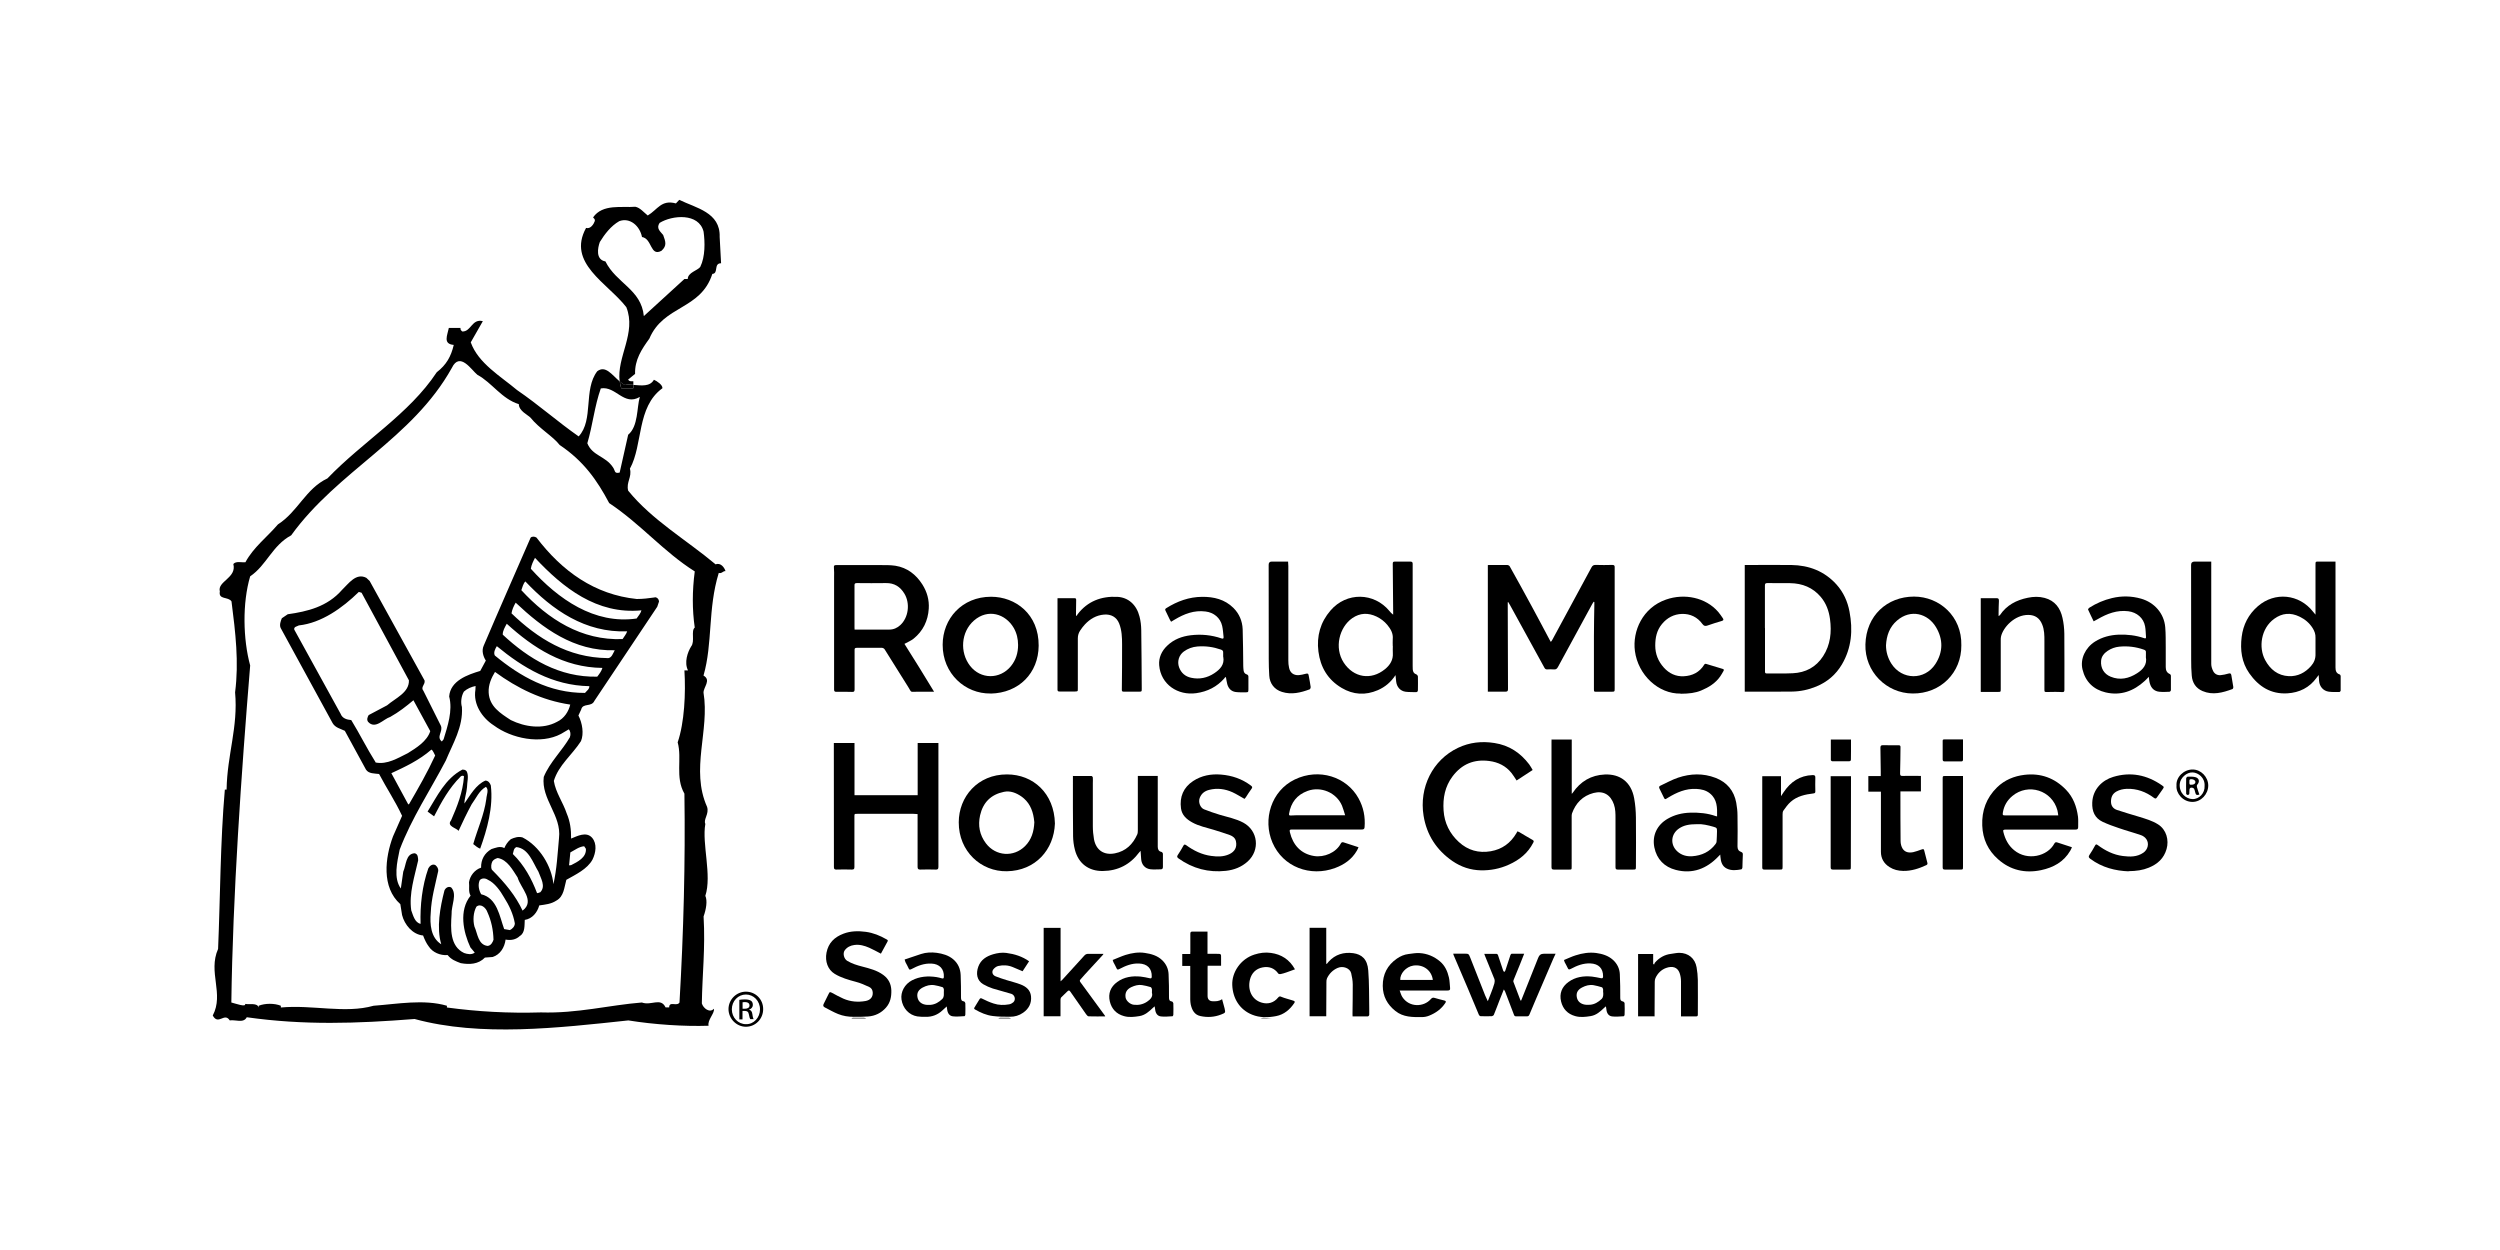 <?xml version="1.0" encoding="UTF-8"?> <svg xmlns="http://www.w3.org/2000/svg" id="uuid-eb1dc163-9906-42dc-8f4a-bd0a9fab6c48" viewBox="0 0 300 150"><defs><style>.uuid-9b4becc1-b773-4f15-90be-9e718245b8ce{fill:none;}</style></defs><path class="uuid-9b4becc1-b773-4f15-90be-9e718245b8ce" d="m89.37,120.24c-.12,0-.21,0-.26.02v.78h.26c.31,0,.57-.12.57-.4,0-.21-.14-.4-.57-.4Z"></path><path class="uuid-9b4becc1-b773-4f15-90be-9e718245b8ce" d="m89.51,119.34c-.93,0-1.69.78-1.69,1.78s.76,1.78,1.69,1.78c.93.02,1.69-.78,1.69-1.78s-.74-1.78-1.69-1.78Zm.52,2.97c-.05-.07-.12-.29-.17-.59s-.21-.4-.5-.4h-.26s0,1.02,0,1.02h-.38v-2.35c.19-.02.38-.05.67-.05.36,0,.59.07.74.17.14.1.21.26.21.48,0,.31-.21.5-.45.57v.02c.21.05.36.21.4.57s.12.5.14.57h-.4Z"></path><path d="m76,46.18v-.43c-.19,0-.52.05-.62-.21l.83-.67c-.05-1.69.78-2.95,1.71-4.23,1.71-4.04,6.16-3.42,7.56-7.77.78-.05.12-1.28,1.05-1.28l-.17-3.16c.1-2.95-2.85-3.47-4.85-4.45l-.4.43c-1.76-.48-2.19.74-3.38,1.45-.48-.38-.93-.95-1.5-1.05-1.59.14-3.92-.38-5.06,1.28.1.12.26.21.21.43-.12.36-.52,1-1.05.83-2.33,4.23,2.59,6.61,4.83,9.51,1.24,3.11-1.18,5.98-.8,8.91.19.17.4.32.61.43.32-.06.67-.05,1.02-.02Zm-3.35-14.81c-1.19-.21-.93-1.62-.67-2.33.57-.93,1.33-1.93,2.33-2.5,1.28-.48,2.47.57,2.73,1.9,1.24.21.97,2.38,2.33,1.66.71-.62.48-1.14.21-1.9-.31-.4-.88-.78-.43-1.45,1.5-.93,4.71-1.24,5.28,1.05.17,1.24.21,3-.4,4.23-.31.43-1.5.67-1.5,1.45h-.4l-4.87,4.45c-.31-3.21-3.3-3.92-4.61-6.56Z"></path><path d="m85.87,67.72c-3.52-2.95-7.61-5.3-10.49-8.84-.26-1.02.48-1.62.21-2.64,1.59-2.9.78-7.39,3.9-9.65.05-.38-.64-.86-1.02-1.02-.47.85-1.49.69-2.47.62v.4h-1.45c-.09-.27-.15-.54-.18-.81-.95-.81-1.71-1.98-2.7-1.23-1.69,2.21-.4,5.85-2.23,7.82-2.52-1.76-4.76-3.76-7.39-5.56-1.97-1.66-4.66-3.21-5.56-5.73l1.45-2.54c-1.33-.33-1.4,1.28-2.47,1.24-.1-.1-.26-.21-.21-.43h-1.4c-.17.88-.74,1.93.59,2.04-.33,1.4-.88,2.38-2.04,3.28-3.33,5.04-8.8,8.25-13.12,12.74-2.62,1.24-3.52,3.97-5.94,5.52-1.28,1.5-2.95,2.76-3.9,4.54-.48.05-1.12-.17-1.45.21.43,1.69-1.95,2.07-1.62,3.3-.19,1.02,1.02.59,1.4,1.19.48,3.78.9,7.28.43,10.91.38,4.18-.95,7.44-1.02,11.67h-.21c-.55,6.28-.55,13.01-.81,19.12-1.24,2.81.74,5.37-.64,7.99.67,1.24,1.4-.43,2.04.59.67-.12,1.66.38,2.04-.38,6.85.97,13.17.76,20.14.21,7.92,2.16,17.24,1.07,25.65.17,3.09.5,6.73.74,9.63.64-.17-.67.76-1.52.64-2.04-.5.55-1.28-.05-1.45-.64.05-3.47.43-6.59.21-10.44.31-.86.48-1.88.21-2.47.81-2.47-.43-6.23,0-8.63-.26-.55.48-1.19.21-2.04-2.02-4.52.33-9.15-.43-13.72,0-.67.95-1.5,0-2.04,1.12-3.9.5-7.99,1.83-12.32.38.12.5-.26.81-.21-.12-.43-.59-1.07-1.19-.81Zm-13.77-21.11c1.81-.31,2.76,2.16,4.68,1.02-.38,1.28-.17,3.52-1.4,4.54l-1.02,4.54c-.69.17-.52-.26-.81-.64-.9-1.36-2.47-1.36-3.07-2.88.64-2.14.86-4.45,1.62-6.59Zm11.27,28.7c-.48.38.05,1.66-.43,2.26-.43.69-.86,1.93-.38,2.88h-.43c.17,2.73,0,6.28-.81,8.63.55,1.97-.33,4.18.81,6.16.12,8.2-.1,16.6-.59,25.06-.31.52-1.24-.21-1.24.59h-.43c-.59-1.24-1.71-.17-2.85-.59-3.9.31-7.75,1.33-12.1,1.19-3.9.12-7.66-.1-11.29-.59v-.21c-2.78-.81-5.94-.21-8.8,0-3.42.97-7.32-.14-11.13.21v-.21c-.76-.31-1.88-.31-2.66,0v.21c-.17-.59-1.07-.33-1.62-.43.12.43-1.17-.05-1.66-.17.17-12.74,1.19-27.37,2.26-40.44-.86-3.16-.95-7.49,0-10.7,1.97-1.33,2.64-3.69,4.92-4.92,5.61-7.77,14.53-11.56,19.28-20.09.97-2.02,2.38.29,3.07.83,1.76.95,2.9,2.88,4.97,3.52,0,.81,1.07,1.28,1.4,1.62,1.07,1.33,2.69,2.23,3.5,3.28,2.88,1.93,4.49,4.23,5.94,6.97,3.85,2.57,6.51,5.83,10.27,8.2-.31,2.35-.31,4.61,0,6.75Z"></path><path d="m76,46.58v-.4c-.36-.02-.71-.03-1.02.02-.21-.12-.42-.27-.61-.43.04.27.09.54.18.81h1.45Z"></path><path d="m78.57,71.69c-.71.1-1.4.19-2.16.19-5.04-.52-8.96-3.33-12.03-7.37-.21-.14-.55-.17-.71.02-1.88,4.33-3.78,8.61-5.63,12.96-.26.59-.07,1.26.26,1.78l-.67,1.24c-1.5.45-3.59,1.17-3.73,3.07.45,1.69-.19,3.57-.67,5.14l-.21.26c-.71-.57.19-1.21-.12-1.9l-2.09-4.18c-.38-.45.24-.74.14-1.24l-6.59-11.94-.4-.38c-1.24-.64-2.14.71-2.92,1.45-1.76,2.02-4.16,2.59-6.51,2.92l-.71.48c-.14.33-.31.81-.14,1.17l6.23,11.41c.33.57.95.67,1.47.93l2.54,4.66c.33.5,1.02.45,1.57.52.9,1.71,1.95,3.28,2.76,5.02l-1.09,2.47c-.95,2.54-1.4,6.11.88,8.13l.21,1.31c.29,1.14,1.24,2.33,2.52,2.45.17.45.38.93.69,1.33.45.69,1.36,1.09,2.26,1.02.43.55.97.74,1.57.97,1.05.19,2.12.14,2.9-.67l.93-.07c.9-.29,1.43-1.14,1.55-2.09.62.12,1.24.02,1.71-.43.64-.38.55-1.26.59-1.93.9-.14,1.5-.88,1.74-1.74.74-.1,1.43-.17,2.04-.57.93-.5.95-1.59,1.21-2.5,1.09-.62,2.52-1.28,3.14-2.43.4-.81.57-1.9-.05-2.62-.69-.78-1.76-.21-2.52.1.02-1.07-.12-2.07-.52-3-.45-1.36-1.33-2.52-1.55-3.92.57-1.9,2.19-3.11,3.26-4.78.36-.88.17-2.14-.31-3.07l.33-.71c.19-.83,1.24-.26,1.59-1.05l7.54-11.29.21-.62c-.02-.31-.24-.52-.5-.52Zm-10.27,32.05l.14-1.45c.55-.29,1.05-.69,1.66-.74l.21.31c.07,1.05-1.02,1.57-1.76,1.95-.1.02-.31.1-.26-.07Zm-23.23-12.27c-1.05-1.66-1.9-3.4-2.92-5.06-.52-.05-1.07-.19-1.28-.76l-5.56-10.1c-.07-.36.36-.38.55-.5,2.71-.29,5.23-2.09,7.2-4.02l.33.1,5.68,10.51c.05,1.47-1.62,2.14-2.62,3l-2.21,1.17c-.14.24-.26.55-.07.81.86.95,1.83-.33,2.66-.59,1.02-.57,1.93-1.28,2.78-2l2.02,3.71c-.38,1.21-1.69,2.02-2.69,2.64-1.21.59-2.47,1.4-3.88,1.12Zm1.9,1.31c1.64-.76,3.33-1.55,4.8-2.83.21.12.31.48.45.71-.93,2.02-2.02,3.92-3.14,5.85h-.1l-2.02-3.73Zm11.53,20.73c-1.14-.14-1.19-1.5-1.57-2.33-.19-.74-.14-1.69.24-2.38.52-.43,1.14.14,1.31.64.48,1.05.71,2.16.74,3.33-.1.31-.31.71-.71.74Zm2.69-1.9l-.69-.12c-.55-1.5-.83-3.73-2.76-4.18-.26-.45-.43-1.12-.17-1.69.26-.29.71-.24.97-.05.81.36,1.5,1.33,1.93,2.09.62.97,1.12,2.02,1.31,3.14,0,.38-.31.67-.59.81Zm1.52-2.33c-.83-1.78-2.04-3.26-3.69-4.92-.14-.31-.07-.74.07-1,.17-.24.4-.33.64-.4,1.17.21,1.78,1.43,2.38,2.33.36,1.28,2.16,2.83.59,3.99Zm2.09-2.19c-.14-.02-.21.14-.36.07-.64-1.69-1.52-3.33-2.9-4.68.1-.29.07-.67.43-.83,1.47.17,1.97,1.85,2.64,2.95.26.76.95,1.78.19,2.5Zm3.61-18.66c-.95,1.66-2.43,3.02-3.16,4.8-.33,2.69,2.16,4.61,1.83,7.35-.17,1.83-.26,3.71-.67,5.52-.21-2.14-1.64-4.56-3.71-5.61-.52-.14-.97.02-1.4.21-.38.31-.62.69-.78,1.07-.52-.29-1.07-.02-1.55.12-.83.48-1.26,1.26-1.24,2.23-.76.24-1.33.97-1.45,1.74.07.52-.1,1.14.19,1.62-1.43,1.78-.88,4.37-.02,6.21l.52.62c-.36.29-.88.19-1.28.05-1.71-.81-1.62-2.9-1.5-4.64-.05-1.05.71-2.43-.05-3.23-.36-.19-.71.1-.81.38-.52,2.02-.97,4.45-.38,6.44-1.26-.78-1.38-2.4-1.26-3.78.07-1.76.55-3.38.9-5.02.02-.29-.12-.5-.33-.69-.36-.21-.71.1-.86.38-.74,2.09-1,4.45-.93,6.66-.69-.14-.9-1.02-1.12-1.62-.29-2.02.4-4.07.83-5.99-.02-.31,0-.78-.43-.86-1.07.07-1,1.4-1.36,2.21l-.29,2.02c-.9-1.24-.45-3.16-.14-4.66,1.43-3.78,3.66-7.11,5.54-10.7.83-2.02,2.09-4.02,1.93-6.42-.17-.57-.07-1.33.24-1.85.4-.36.9-.57,1.4-.67l-.02.45c-.29,1.74.81,3.38,2.21,4.28,2.12,1.57,5.63,2.31,8.06,1.02l.93-.55c.21.19.26.62.14.9Zm-9.77-5.33c-.05-.93.33-1.76.76-2.47,2.66,1.95,5.63,3.42,9.03,3.92-.19.81-.71,1.66-1.59,2.07-1.71.93-3.85.62-5.54-.21-1.28-.83-2.57-1.64-2.66-3.3Zm11.56.05c-4.28.02-7.77-1.97-10.82-4.49-.19-.36.05-.81.24-1.12,3.11,2.57,6.68,4.73,11.1,4.8.02.36-.31.55-.52.81Zm1.47-1.95c-4.54.1-8.23-2.14-11.34-5.04-.02-.45.26-.9.48-1.31,3.19,2.9,6.8,5.25,11.48,5.3-.12.4-.36.71-.62,1.05Zm1.19-2.23c-4.68-.05-8.35-2.35-11.48-5.37.07-.45.26-.86.5-1.28,3.26,3.07,6.99,5.85,11.89,5.71-.19.31-.36,1-.9.95Zm1.85-2.28c-4.95.19-8.92-2.38-12.15-5.87.14-.36.21-.76.48-1.05,3.26,3.45,7.2,6.18,12.22,5.99-.1.33-.36.62-.55.93Zm1.69-2.47c-5.06.74-9.42-2.33-12.7-5.97.07-.48.29-.9.5-1.31,3.35,3.59,7.42,6.82,12.77,6.3-.07.33-.36.67-.57.97Z"></path><path d="m58.27,93.66c-1.17.5-1.85,1.78-2.54,2.76,0-.62.26-1.26.31-1.95,0-.59.26-1.38-.05-1.93-.17-.17-.26-.17-.5-.19-2.07,1.09-3.04,3.21-4.18,5.04l.78.57c.88-1.71,1.78-3.38,3.21-4.8.1-.07.29-.12.38,0-.14,1.93-.83,3.64-1.55,5.28-.57.71.62.9.9,1.26.48-1.05,1-2.14,1.57-3.19.55-.74.88-1.62,1.71-2.09.4.33.07,1,.05,1.45-.26,1.93-1.07,3.64-1.57,5.42.26.21.55.45.83.55.83-2.31,1.59-4.97,1.28-7.58-.1-.29-.29-.57-.64-.59Z"></path><path d="m89.51,119c-1.14,0-2.09.95-2.09,2.09s.95,2.12,2.09,2.12,2.07-.93,2.07-2.12-.93-2.09-2.07-2.09Zm0,3.9c-.93,0-1.69-.78-1.69-1.78s.76-1.78,1.69-1.78,1.69.78,1.69,1.78-.76,1.81-1.69,1.78Z"></path><path d="m89.89,121.17v-.02c.24-.07.45-.26.45-.57,0-.21-.07-.38-.21-.48-.14-.1-.38-.17-.74-.17-.29,0-.48.02-.67.05v2.35h.38s0-1,0-1.02h.26c.29,0,.45.1.5.4s.12.52.17.59h.4c-.02-.07-.1-.21-.14-.57s-.19-.52-.4-.57Zm-.52-.12h-.26v-.78s.14-.02.26-.02c.43,0,.57.19.57.4,0,.29-.26.4-.57.4Z"></path><g id="uuid-5e54eb5c-e838-49ce-8bc1-e72466aaf9ac"><path d="m102.18,122.2c.05-.02.11-.06.16-.06.45,0,.9-.01,1.35,0,.09,0,.18.04.27.07h-1.78Z"></path><path d="m119.81,122.2c.06-.02.12-.06.19-.06.36,0,.73-.01,1.09,0,.08,0,.16.04.24.07h-1.52Z"></path><path d="m151.28,122.2c.11-.02.23-.07.34-.06.34.01.68.04,1.02.06-.45,0-.91,0-1.36,0Z"></path><path d="m191.24,72.21c-.07.11-.15.22-.21.34-1.36,2.49-2.71,4.97-4.06,7.46-.13.25-.26.35-.53.32-.26-.02-.52-.02-.79,0-.16,0-.24-.06-.32-.2-1.36-2.49-2.73-4.98-4.1-7.47-.08-.14-.16-.27-.24-.41-.02,0-.04.01-.06.02,0,.2,0,.41,0,.61,0,3.28.02,6.56.03,9.83,0,.22-.09.29-.3.29-.7,0-1.4,0-2.12,0v-15.19s.1-.01.15-.01c.73,0,1.45,0,2.18,0,.1,0,.24.07.29.15.9,1.6,1.78,3.21,2.66,4.83.72,1.32,1.42,2.66,2.13,3.99.04.08.09.15.15.26.07-.09.13-.16.17-.24,1.57-2.89,3.14-5.79,4.7-8.69.12-.23.26-.32.53-.31.65.02,1.31.02,1.97,0,.24,0,.3.08.29.3-.01.38,0,.77,0,1.15,0,4.46,0,8.91,0,13.37,0,.39,0,.39-.4.4-.58,0-1.15,0-1.73,0-.36,0-.36,0-.36-.34,0-2.09,0-4.18,0-6.28,0-1.28.03-2.56.05-3.84,0-.1,0-.21,0-.31-.02,0-.05-.02-.07-.03Z"></path><path d="m209.37,83.01v-15.21c.11,0,.2,0,.29,0,1.77,0,3.53-.02,5.3,0,2.12.03,3.97.74,5.41,2.33.84.93,1.34,2.04,1.57,3.26.42,2.21.26,4.35-.91,6.34-.73,1.23-1.75,2.1-3.07,2.65-.95.39-1.93.6-2.95.61-1.7.02-3.41.01-5.11.01-.17,0-.33,0-.52,0Zm2.43-7.64h0c0,.44,0,.89,0,1.33,0,1.27,0,2.55,0,3.82,0,.15-.02.3.21.3,1.04-.01,2.08.02,3.12-.03,1.54-.07,2.79-.73,3.64-2.04.89-1.37,1.04-2.9.83-4.47-.13-.97-.46-1.88-1.1-2.64-.96-1.14-2.22-1.64-3.69-1.66-.91-.01-1.82,0-2.73-.01-.24,0-.29.08-.29.3,0,1.7,0,3.4,0,5.1Z"></path><path d="m108.53,77.26c1.19,1.9,2.38,3.78,3.56,5.75-.76,0-1.43,0-2.09,0-.82,0-.58.13-1.02-.58-.94-1.51-1.88-3.02-2.83-4.52-.06-.09-.21-.17-.31-.17-1.01-.01-2.03,0-3.04,0-.22,0-.26.09-.25.28,0,1.57,0,3.14,0,4.71,0,.23-.06.31-.29.3-.63-.02-1.26-.02-1.89-.01-.21,0-.28-.06-.28-.28,0-4.49,0-8.98,0-13.47,0-.38.02-.77-.02-1.15-.03-.28.07-.31.31-.31,1.75,0,3.5,0,5.24,0,.61,0,1.23-.01,1.83.08,1.42.23,2.47,1.05,3.23,2.24.56.88.84,1.87.77,2.91-.09,1.44-.68,2.68-1.82,3.6-.31.25-.71.41-1.09.62Zm-5.98-1.71c1.41,0,2.79,0,4.17,0,.52,0,.95-.2,1.32-.54.98-.91,1.2-2.59.49-3.77-.5-.83-1.21-1.29-2.22-1.27-1.16.02-2.32.01-3.48,0-.23,0-.3.06-.29.29,0,1.67,0,3.34,0,5.02,0,.08,0,.15.01.26Z"></path><path d="m100.07,89.16h2.47v6.26h7.58v-6.26h2.49c0,.09,0,.18,0,.27,0,4.86,0,9.73,0,14.59,0,.27-.08.34-.34.33-.61-.02-1.22-.02-1.84,0-.23,0-.32-.07-.32-.32,0-2.01,0-4.03,0-6.04,0-.09,0-.17,0-.3-.17-.01-.33-.03-.49-.03-2.25,0-4.49,0-6.74,0-.35,0-.35,0-.35.34,0,2.01,0,4.03,0,6.04,0,.24-.07.31-.31.31-.62-.02-1.24-.02-1.86,0-.23,0-.29-.08-.29-.31,0-4.76,0-9.52-.01-14.28,0-.19,0-.38,0-.6Z"></path><path d="m167.47,81c-.56.86-1.26,1.44-2.13,1.82-1.49.64-2.94.56-4.34-.27-1.67-.99-2.55-2.49-2.79-4.37-.23-1.84.23-3.51,1.46-4.93,1.91-2.22,5.21-2.18,7.07.08.12.15.24.29.44.43,0-.1,0-.21,0-.31-.02-1.93-.03-3.87-.05-5.8,0-.19.05-.26.25-.26.62.01,1.24,0,1.86,0,.2,0,.29.08.28.28,0,.1,0,.19,0,.29,0,3.97,0,7.95,0,11.92,0,.15,0,.3.01.44.02.29.13.51.44.61.08.03.18.17.18.26.02.53,0,1.06,0,1.59,0,.2-.07.29-.28.28-.4-.02-.81,0-1.2-.05-.64-.09-1.06-.58-1.13-1.23-.02-.23-.04-.46-.08-.78Zm-.34-3.47h0c0-.28-.02-.56,0-.84.07-.68-.25-1.21-.65-1.7-.36-.43-.79-.76-1.29-1-1.01-.48-1.99-.45-2.92.19-1.55,1.08-2.19,3.55-1.02,5.34,1.18,1.8,3.28,2.15,4.95.78.6-.49,1-1.11.94-1.94-.02-.28,0-.56,0-.84Z"></path><path d="m277.86,73.79c0-.68,0-1.32,0-1.96,0-1.35,0-2.7,0-4.05,0-.39,0-.39.38-.39.66,0,1.32,0,2.02,0v.41c0,4.1,0,8.19,0,12.29,0,.39.08.71.5.84.06.02.12.13.12.19,0,.58,0,1.17,0,1.75,0,.06-.1.17-.15.17-.43,0-.86.02-1.28-.04-.66-.09-1.11-.62-1.16-1.29-.02-.21-.03-.43-.05-.71-.11.14-.18.23-.25.33-.86,1.19-2.06,1.78-3.5,1.87-1.99.12-3.46-.82-4.57-2.4-.93-1.32-1.11-2.82-.92-4.37.18-1.46.82-2.71,1.94-3.68,2.04-1.77,4.97-1.47,6.63.66.09.12.2.24.31.37Zm0,3.72c0-.32-.01-.65,0-.97.02-.44-.12-.82-.35-1.18-.39-.61-.92-1.06-1.58-1.37-1.06-.51-2.07-.43-3.03.27-1.59,1.15-1.89,3.43-1.09,4.93.61,1.14,1.53,1.89,2.86,1.95,1.06.04,1.94-.41,2.65-1.21.37-.42.56-.89.54-1.45-.01-.32,0-.64,0-.97Z"></path><path d="m186.22,88.74h2.39c0,1.09,0,2.18,0,3.26s0,2.15,0,3.26c.05-.05.1-.09.13-.14.92-1.36,2.21-2.11,3.83-2.18,1.81-.08,3.17.87,3.53,2.86.14.76.2,1.54.21,2.31.03,1.96,0,3.92,0,5.88,0,.34-.01.36-.35.36-.6,0-1.21,0-1.81,0-.21,0-.29-.05-.29-.28,0-1.95.01-3.91,0-5.86,0-.56,0-1.13-.19-1.68-.4-1.16-1.26-1.68-2.45-1.37-1.29.34-2.13,1.2-2.58,2.45-.04.12-.04.26-.04.39,0,2,0,3.99,0,5.99,0,.37,0,.36-.36.36-.59,0-1.17-.01-1.76,0-.24,0-.3-.08-.3-.3.01-.51,0-1.01,0-1.52,0-4.52,0-9.03,0-13.55,0-.08,0-.15.01-.26Z"></path><path d="m181.99,93.66c-.22-.33-.39-.63-.61-.9-.68-.85-1.59-1.3-2.67-1.44-1.83-.24-3.29.37-4.4,1.84-.92,1.22-1.18,2.62-1.08,4.1.1,1.5.73,2.77,1.83,3.78,1.09,1,2.38,1.36,3.83,1.11,1.37-.24,2.38-.98,3.08-2.17.04-.07.08-.13.12-.22.08.03.15.06.22.09.53.31,1.06.64,1.6.94.17.1.16.18.08.33-.64,1.26-1.66,2.07-2.93,2.64-1.08.49-2.19.7-3.35.68-1.25-.03-2.37-.4-3.41-1.11-1.93-1.33-3.1-3.16-3.47-5.44-.55-3.4,1.08-6.7,4.13-8.15,1.39-.66,2.85-.82,4.37-.58,1.76.27,3.11,1.17,4.17,2.56.16.21.28.45.42.68-.66.43-1.29.84-1.93,1.26Z"></path><path d="m248.63,101.67c-.06.14-.12.29-.2.42-.79,1.35-2.04,2.02-3.51,2.33-1.92.4-3.68,0-5.15-1.31-1.2-1.06-1.84-2.41-1.9-4.04-.07-1.79.49-3.32,1.77-4.58.91-.89,2.04-1.36,3.3-1.51,1.95-.23,3.62.38,4.98,1.79.87.9,1.28,2.02,1.44,3.24.05.41.01.83.02,1.25,0,.24-.12.29-.33.29-.4,0-.8,0-1.21,0-2.38,0-4.76,0-7.13,0-.32,0-.37.05-.3.31.21.85.59,1.59,1.28,2.16,1.6,1.33,4.02.73,4.83-.79.09-.16.19-.19.34-.14.58.19,1.16.38,1.78.58Zm-1.64-3.83c-.04-.22-.05-.41-.1-.6-.64-2.4-3.5-3.31-5.41-1.72-.61.51-1,1.16-1.13,1.95-.06.35-.02.38.31.38.57,0,1.14,0,1.7,0,1.53,0,3.06,0,4.63,0Z"></path><path d="m163.02,101.67c-.06.14-.12.29-.2.42-.6,1.03-1.52,1.67-2.61,2.07-2.96,1.1-6.26-.11-7.52-3.06-1.18-2.77-.15-6.19,2.68-7.56,2.92-1.41,6.23-.32,7.65,2.25.6,1.08.83,2.24.73,3.48-.02.24-.15.27-.35.27-1.76,0-3.51,0-5.27,0-1.01,0-2.03,0-3.04,0-.32,0-.37.04-.3.34.36,1.5,1.3,2.58,2.89,2.84,1.21.2,2.65-.4,3.22-1.5.08-.16.2-.18.35-.13.58.19,1.16.37,1.78.58Zm-1.6-3.83c-.14-.43-.23-.8-.38-1.16-.66-1.56-2.53-2.36-4.13-1.77-1.28.47-2,1.39-2.22,2.73-.03.16.02.23.18.22.25-.01.51-.03.76-.03,1.55,0,3.09,0,4.64,0,.35,0,.7,0,1.15,0Z"></path><path d="m235.36,77.44c.03,3.28-2.49,5.81-5.84,5.78-3.16-.02-5.76-2.63-5.67-5.89.09-3.46,2.6-5.73,5.83-5.74,3.05,0,5.76,2.37,5.68,5.84Zm-9.04-.01c0,.8.22,1.53.64,2.2,1.27,1.99,4,2.03,5.29.05.93-1.44.94-2.96.07-4.42-.98-1.64-3.03-2.22-4.68-.79-.9.77-1.26,1.81-1.32,2.97Z"></path><path d="m126.59,98.83c-.12,3.13-2.33,5.66-5.76,5.72-3.1.06-5.79-2.38-5.78-5.87,0-3.07,2.28-5.76,5.79-5.75,3.14,0,5.67,2.27,5.75,5.89Zm-2.47-.16c-.01-.12-.03-.3-.06-.48-.16-1.07-.59-1.98-1.5-2.62-.63-.43-1.33-.71-2.09-.55-1.55.32-2.51,1.27-2.86,2.82-.27,1.23-.06,2.35.7,3.36,1.17,1.55,3.33,1.7,4.7.33.77-.77,1.06-1.74,1.11-2.86Z"></path><path d="m118.87,83.22c-3.04.05-5.76-2.38-5.75-5.85,0-3.12,2.31-5.76,5.81-5.76,2.93,0,5.74,2.09,5.71,5.88-.03,3.27-2.35,5.67-5.77,5.74Zm3.3-5.82c0-.73-.16-1.42-.52-2.05-.99-1.7-3.1-2.35-4.78-.88-1.55,1.36-1.72,3.8-.47,5.42,1.27,1.65,3.59,1.66,4.91.05.6-.74.86-1.6.86-2.54Z"></path><path d="m206.05,97.97c.02-1.05.03-2.05-.87-2.77-.47-.38-1.03-.5-1.61-.53-1.27-.07-2.37.42-3.42,1.06-.06.04-.12.07-.18.11-.13.1-.21.06-.28-.08-.18-.38-.37-.75-.55-1.12-.07-.15-.07-.28.09-.35.71-.33,1.4-.72,2.14-.97,1.49-.5,3-.55,4.49.02,1.38.53,2.22,1.54,2.49,2.99.09.5.15,1.02.15,1.53.02,1.24.02,2.48,0,3.71,0,.35.13.55.43.66.17.06.22.16.21.33-.03.5-.03,1.01-.05,1.52,0,.09-.07.23-.13.24-.59.11-1.18.18-1.74-.09-.58-.28-.72-.84-.77-1.42,0-.07,0-.14-.02-.26-.1.09-.16.15-.22.22-1.4,1.48-3.11,2.14-5.11,1.62-1.37-.35-2.29-1.28-2.58-2.71-.28-1.42.32-2.69,1.6-3.43.83-.48,1.74-.7,2.7-.73,1.05-.03,2.09.06,3.09.42.04.01.08.01.17.03Zm-2.37.93c-1.02,0-1.62.14-2.17.5-1.01.66-1.12,1.95-.24,2.76.5.46,1.11.63,1.78.59,1.16-.08,2.12-.53,2.82-1.47.06-.09.12-.2.12-.31.03-.4.04-.8.05-1.2,0-.41-.02-.44-.43-.56-.67-.19-1.35-.35-1.94-.31Z"></path><path d="m147.03,81.22c-.03.05-.05.12-.09.16-.9,1.04-2.05,1.61-3.39,1.8-2.19.31-4.26-1.03-4.45-3.36-.07-.9.3-1.71.97-2.34.79-.76,1.76-1.12,2.82-1.25,1.26-.15,2.49-.03,3.69.38.15.05.27.05.25-.16-.05-.45-.07-.9-.17-1.34-.22-.97-1-1.61-1.99-1.73-1.38-.18-2.57.29-3.72.98-.13.08-.27.16-.42.25-.06-.1-.11-.17-.15-.25-.17-.35-.33-.71-.51-1.06-.08-.15-.06-.23.08-.32,1.32-.83,2.74-1.35,4.31-1.36,1.4-.01,2.71.3,3.75,1.33.7.7,1.07,1.57,1.11,2.56.05,1.46.05,2.93.07,4.39,0,.18.02.36.04.55.03.22.13.4.36.47.19.06.23.18.22.35-.01.48,0,.96,0,1.44,0,.35-.03.37-.37.37-.39,0-.79.01-1.17-.04-.54-.08-.86-.44-1-.95-.07-.26-.1-.52-.15-.78l-.08-.06Zm-.25-2.4c0-.16-.01-.32,0-.47.02-.22-.06-.33-.27-.4-.92-.32-1.86-.45-2.83-.37-.59.05-1.14.25-1.62.6-.6.44-.82,1.21-.57,1.9.25.68.75,1.1,1.44,1.25.99.22,1.94.02,2.78-.54.69-.46,1.26-1.03,1.08-1.98Z"></path><path d="m257.85,81.22c-.17.18-.32.35-.48.49-1.34,1.23-2.9,1.8-4.69,1.38-1.45-.34-2.43-1.28-2.78-2.76-.3-1.25.33-2.6,1.5-3.34.86-.54,1.82-.79,2.83-.83,1.05-.04,2.07.08,3.07.42.18.06.24.02.22-.17-.04-.42-.03-.84-.11-1.25-.18-1-.99-1.68-2.01-1.81-1.36-.17-2.54.29-3.68.95-.15.09-.3.16-.48.26-.23-.48-.46-.94-.67-1.41-.02-.05.08-.18.16-.23.84-.53,1.74-.92,2.71-1.15,1.17-.28,2.33-.26,3.49.07,1.61.46,2.76,1.77,2.9,3.43.07.82.05,1.65.06,2.48,0,.77,0,1.53,0,2.3,0,.38.12.68.5.84.06.03.12.12.12.19,0,.58.01,1.15,0,1.73,0,.07-.1.2-.16.2-.41.02-.82.04-1.23,0-.59-.06-.97-.42-1.13-.98-.08-.25-.09-.52-.14-.84Zm-.34-2.4c0-.17-.01-.35,0-.52.02-.19-.06-.28-.24-.34-.96-.34-1.94-.46-2.96-.36-.5.05-.97.22-1.39.5-.43.29-.75.67-.79,1.2-.07.86.34,1.57,1.14,1.9,1.13.47,2.2.22,3.18-.41.69-.44,1.24-1.03,1.05-1.97Z"></path><path d="m126.93,71.78c.68,0,1.34,0,2.01,0,.18,0,.2.09.2.23,0,.49-.02.98-.02,1.46,0,.13,0,.25,0,.38.03.02.05.04.08.06.04-.07.07-.14.11-.2,1.2-1.56,2.83-2.18,4.75-2.09,1.33.06,2.32.94,2.68,2.36.14.53.2,1.08.21,1.62.04,2.34.04,4.69.06,7.03,0,.37,0,.37-.38.37-.59,0-1.19,0-1.78,0-.17,0-.23-.05-.23-.22.02-1.81.04-3.62.03-5.44,0-.85-.03-1.71-.35-2.52-.31-.78-.98-1.14-1.82-1.07-.93.08-1.67.52-2.29,1.18-.21.22-.39.47-.56.72-.19.28-.29.59-.29.95.01,2.01,0,4.03,0,6.04,0,.33,0,.33-.34.34-.62,0-1.24,0-1.86,0-.16,0-.24-.04-.24-.22,0-3.63,0-7.27,0-10.9,0-.02,0-.05.02-.11Z"></path><path d="m128.78,93.12c.76,0,1.48,0,2.2,0,.06,0,.16.12.16.19.02.22,0,.45,0,.68,0,1.72-.01,3.43,0,5.15,0,.53.05,1.06.14,1.58.25,1.31,1.21,1.94,2.51,1.68,1.31-.26,2.15-1.08,2.68-2.27.06-.14.07-.32.07-.49,0-2.07,0-4.13,0-6.2v-.33h2.39c0,.15,0,.27,0,.4,0,2.56,0,5.12,0,7.69,0,.14,0,.28,0,.42.01.3.1.54.45.61.07.01.17.15.17.23.01.52,0,1.05,0,1.57,0,.19-.07.3-.27.29-.42,0-.84.04-1.25-.01-.64-.09-1.04-.56-1.09-1.21-.02-.31-.05-.62-.07-1-.08.09-.13.14-.17.19-1.08,1.45-2.54,2.21-4.35,2.23-1.7.03-2.94-.9-3.36-2.54-.14-.53-.21-1.08-.22-1.62-.03-2.29-.02-4.58-.02-6.88,0-.12,0-.24,0-.4Z"></path><path d="m237.69,83.01v-11.23c.08,0,.16,0,.25,0,.53,0,1.07.02,1.6,0,.28-.01.34.08.33.34-.03.5-.03.99-.04,1.49,0,.09,0,.18,0,.32.08-.06.13-.08.16-.11.8-1.2,1.97-1.81,3.35-2.09.68-.14,1.35-.16,2.02.02,1.24.33,1.88,1.22,2.14,2.4.14.61.21,1.26.22,1.89.03,2.24,0,4.48.01,6.72,0,.22-.03.31-.3.29-.57-.04-1.15-.02-1.73-.01-.37,0-.37.01-.37-.37,0-1.91,0-3.82,0-5.73,0-.68,0-1.36-.27-2.01-.3-.75-.84-1.13-1.64-1.14-1.67-.03-3.07,1.52-3.3,2.61-.03.13-.03.28-.03.41,0,1.95,0,3.91,0,5.86,0,.36,0,.36-.36.36-.66,0-1.33,0-2.02,0Z"></path><path d="m201.67,83.23c-2.66.05-5.1-2.23-5.48-5.1-.32-2.42.94-5.21,3.73-6.18,2.22-.78,4.76-.25,6.25,1.46.21.24.38.5.56.76.11.16.13.28-.13.35-.57.16-1.13.35-1.69.54-.26.09-.43.08-.62-.18-.6-.83-1.46-1.24-2.46-1.21-.96.03-1.78.46-2.4,1.22-.62.75-.8,1.63-.8,2.58,0,1.02.36,1.89,1.03,2.64.63.7,1.44,1.09,2.39,1.04,1.03-.05,1.89-.47,2.45-1.38.08-.13.15-.13.28-.09.65.2,1.3.4,1.95.59.14.04.16.12.1.23-.12.22-.25.44-.39.65-.57.83-1.39,1.33-2.3,1.71-.7.29-1.43.38-2.47.39Z"></path><path d="m255.43,104.56c-1.57-.06-3.18-.45-4.59-1.5-.2-.15-.25-.26-.1-.48.24-.35.45-.72.66-1.1.09-.17.16-.2.33-.07.9.67,1.89,1.17,3.01,1.31.85.11,1.71.13,2.47-.4.53-.37.71-1.09.36-1.61-.14-.21-.39-.4-.62-.48-.89-.31-1.8-.55-2.69-.86-.66-.22-1.32-.46-1.94-.75-.95-.45-1.29-1.26-1.25-2.3.06-1.64,1.24-2.71,2.51-3.09,2.11-.64,4.05-.24,5.84,1,.29.2.28.22.08.51-.22.31-.45.62-.66.94-.11.17-.2.19-.37.06-.96-.72-2.04-1.12-3.26-1.08-.44.02-.86.11-1.25.33-.47.27-.64.68-.64,1.2,0,.5.25.84.7,1,.89.3,1.8.56,2.69.83.77.24,1.55.46,2.25.9,1.03.65,1.33,1.91,1.03,2.96-.32,1.13-1.08,1.81-2.13,2.24-.73.3-1.49.41-2.43.42Z"></path><path d="m149.33,95.86c-.49-.27-.95-.57-1.43-.79-.89-.4-1.82-.53-2.78-.29-.53.13-.93.41-1.15.96-.21.54.08,1.21.52,1.38.61.24,1.24.46,1.87.65.96.29,1.95.47,2.84.95,1.77.96,2.03,3.28.53,4.65-.75.68-1.64,1.02-2.62,1.13-2.08.23-3.98-.27-5.69-1.49-.19-.14-.2-.24-.08-.42.24-.36.46-.72.66-1.09.09-.17.16-.2.34-.08.9.66,1.89,1.14,3,1.29.73.1,1.46.12,2.16-.2.68-.31.97-.85.81-1.57-.09-.39-.38-.6-.72-.73-.64-.23-1.29-.43-1.93-.63-.88-.27-1.79-.44-2.61-.9-.68-.38-1.22-.87-1.33-1.67-.19-1.38.29-2.52,1.46-3.29,1.01-.66,2.15-.87,3.35-.77,1.32.11,2.52.52,3.58,1.32.16.12.21.21.07.39-.24.32-.45.66-.67,1-.05.08-.12.15-.16.2Z"></path><path d="m230.51,93.12v1.85h-2.46c0,.22,0,.4,0,.58,0,1.8,0,3.59.02,5.39,0,.31.09.66.25.91.29.44.77.51,1.26.41.32-.07.63-.19.94-.3.32-.11.35-.09.42.23.1.43.22.86.33,1.29.04.13.06.25-.1.33-.88.41-1.8.72-2.79.7-.59-.01-1.14-.14-1.64-.46-.67-.42-1.03-1.04-1.03-1.83,0-2.4,0-4.79,0-7.22h-1.51v-1.87h1.49c0-.2,0-.37,0-.55-.01-.95-.02-1.9-.04-2.85,0-.22.06-.31.3-.31.63.01,1.26.02,1.89.01.16,0,.22.06.22.21-.01,1.05-.02,2.11-.05,3.16,0,.24.05.32.3.31.72-.02,1.45,0,2.2,0Z"></path><path d="m105.69,114.43c-.49-.25-.92-.5-1.38-.7-.57-.25-1.17-.42-1.8-.33-.46.06-.87.26-1.15.65-.25.36-.09,1.02.32,1.26.56.33,1.17.52,1.8.68.88.23,1.76.45,2.51,1,.63.46.94,1.07.97,1.85.02.77-.12,1.48-.64,2.07-.57.65-1.31,1.01-2.17,1.07-.56.04-1.13.04-1.7.04-.65,0-1.29-.1-1.88-.34-.55-.22-1.08-.53-1.61-.8-.19-.1-.21-.24-.11-.43.2-.38.39-.78.58-1.17.13-.27.16-.27.43-.13.45.24.89.49,1.35.69.85.37,1.75.44,2.66.28.58-.11.88-.47.86-1-.01-.31-.15-.56-.42-.68-.52-.24-1.05-.48-1.6-.62-.89-.24-1.76-.48-2.55-.96-.82-.5-1.18-1.49-.98-2.54.23-1.18.96-1.87,2.04-2.28.87-.33,1.78-.34,2.68-.22.89.12,1.7.45,2.48.9.1.06.21.1.13.25-.27.49-.54.99-.8,1.47Z"></path><path d="m178.54,120.14c.14-.36.27-.66.38-.97.15-.39.3-.78.41-1.18.04-.15.05-.35,0-.5-.37-.94-.76-1.87-1.14-2.81-.03-.06-.04-.13-.08-.22.51,0,1,0,1.49,0,.05,0,.13.08.15.13.21.63.42,1.25.63,1.88.02.06.08.11.12.17.05-.06.12-.1.14-.17.21-.62.4-1.24.61-1.86.02-.07.1-.16.15-.16.49-.01.97,0,1.5,0-.17.43-.33.84-.49,1.24-.25.62-.51,1.24-.76,1.86-.03.08-.07.2-.04.27.28.75.57,1.49.85,2.24.03,0,.05,0,.08,0,.12-.3.24-.6.36-.9.55-1.37,1.09-2.75,1.64-4.12.02-.04.03-.08.05-.12q.16-.47.66-.47c.46,0,.92,0,1.42,0-.1.22-.19.4-.27.58-.7,1.62-1.39,3.25-2.09,4.87-.26.62-.53,1.23-.78,1.85-.06.14-.13.21-.29.21-.44,0-.87,0-1.31,0-.15,0-.21-.06-.26-.2-.35-.93-.7-1.85-1.06-2.78-.03-.08-.09-.14-.15-.25-.18.46-.35.87-.51,1.28-.23.59-.45,1.19-.69,1.77-.03.07-.15.15-.23.16-.45.02-.91.02-1.36,0-.08,0-.19-.11-.22-.2-.43-1.02-.85-2.04-1.28-3.06-.58-1.37-1.17-2.73-1.75-4.1-.01-.03-.01-.07-.03-.14.45,0,.88,0,1.31,0,.53,0,.54,0,.73.48.6,1.51,1.19,3.03,1.79,4.54.08.2.18.39.3.65Z"></path><path d="m265.35,67.39c0,.18,0,.32,0,.46,0,3.95,0,7.9,0,11.84,0,.28.1.58.23.84.17.34.5.52.89.49.32-.03.63-.1.94-.19.21-.06.31-.03.35.19.08.48.17.96.24,1.44.01.07-.05.21-.11.23-1.17.43-2.36.76-3.58.24-.8-.34-1.23-.99-1.3-1.85-.06-.63-.07-1.27-.07-1.91,0-3.79-.01-7.58-.01-11.37q0-.41.42-.41c.65,0,1.31,0,2,0Z"></path><path d="m154.57,67.39c.01.19.03.37.03.54,0,3.78,0,7.55,0,11.33,0,.29.02.59.09.88.12.59.54.91,1.15.88.27-.02.55-.09.82-.16.28-.07.34-.05.39.23.08.45.17.89.23,1.34.01.09-.05.26-.12.29-1.08.4-2.18.67-3.32.31-.92-.28-1.48-1.02-1.53-1.97-.04-.65-.06-1.31-.06-1.96,0-3.78,0-7.55-.01-11.33q0-.38.37-.38c.65,0,1.31,0,1.99,0Z"></path><path d="m159.15,111.35v4.28s.04.03.06.05c.07-.09.15-.18.22-.27.8-.89,1.83-1.18,2.96-1.03.99.14,1.7.69,1.8,2.07.12,1.52.09,3.04.12,4.57,0,.25.01.51,0,.76,0,.07-.11.19-.17.19-.6.01-1.2,0-1.83,0,0-.11-.01-.21-.01-.3.01-1.18.04-2.35.03-3.53,0-.46-.09-.92-.19-1.36-.15-.6-.98-.91-1.62-.63-.58.25-1.01.68-1.28,1.25-.06.13-.07.29-.07.43-.01,1.27-.01,2.54-.02,3.82,0,.09,0,.19,0,.3h-2v-10.61h2.01Z"></path><path d="m132.62,121.97c-.67,0-1.33.01-1.98-.01-.11,0-.24-.15-.32-.27-.63-.89-1.25-1.78-1.87-2.68-.13-.2-.22-.19-.38-.03-.23.24-.48.45-.71.69-.07.07-.1.2-.1.3,0,.65,0,1.31,0,1.98h-2.02v-10.61h2.03v6.42c.09-.08.15-.13.21-.19.88-.97,1.77-1.93,2.64-2.9.13-.15.28-.21.48-.21.59.01,1.19,0,1.81,0-.02.05-.03.1-.06.12-.73.79-1.46,1.58-2.18,2.37-.18.19-.34.4-.52.59-.11.12-.08.21,0,.32.98,1.34,1.96,2.69,2.95,4.03,0,0,0,.02.02.07Z"></path><path d="m167.95,118.84c.12.3.18.57.33.8.83,1.28,2.57,1.22,3.41.26.14-.16.26-.22.47-.15.38.12.77.21,1.16.31.2.05.23.13.11.31-.48.72-1.14,1.19-1.93,1.51-.27.11-.57.17-.86.17-1.12.01-2.24.03-3.19-.73-.97-.77-1.51-1.75-1.52-3.01-.01-1.4.56-2.49,1.7-3.28.42-.29.88-.49,1.4-.55.44-.05.88-.14,1.31-.11.92.05,1.75.4,2.46,1,.6.51.9,1.19,1.07,1.93.1.41.09.84.14,1.27.02.22-.06.29-.29.29-1.79-.01-3.58,0-5.37,0-.1,0-.21,0-.39,0Zm.08-1.25h3.91c-.14-1.15-1.16-1.9-2.34-1.72-.89.14-1.61.97-1.57,1.72Z"></path><path d="m211.47,93.14h2.25v2.4c.13-.2.22-.34.32-.48.83-1.24,1.94-2,3.48-2.05.23,0,.33.05.32.31-.02.55-.01,1.1,0,1.65,0,.16-.05.22-.22.24-1,.12-1.98.33-2.75,1.02-.33.29-.6.68-.86,1.04-.09.12-.1.31-.1.47,0,2.08,0,4.17,0,6.25,0,.34-.02.36-.35.36-.61,0-1.22,0-1.83,0-.19,0-.26-.06-.26-.26,0-3.62,0-7.23,0-10.85,0-.03,0-.05.01-.11Z"></path><path d="m113.62,120.76c-.21.19-.36.33-.51.47-.57.54-1.25.81-2.04.79-.33,0-.66,0-.99-.05-1-.16-1.75-.98-1.9-2.03-.13-.91.39-1.85,1.26-2.3.93-.48,1.92-.54,2.93-.39.23.03.45.1.68.16.14.03.2,0,.21-.17.06-.96-.52-1.57-1.49-1.61-.88-.04-1.64.26-2.39.66-.18.09-.27.11-.35-.1-.1-.24-.24-.46-.36-.7-.05-.1-.07-.21-.11-.35.68-.23,1.32-.45,1.97-.66.61-.2,1.26-.22,1.88-.14.7.1,1.4.29,1.97.77.59.5.87,1.15.9,1.9.04.9.04,1.79.04,2.69,0,.27.06.43.35.47.07,0,.16.14.17.21.02.46.01.92,0,1.38,0,.06-.06.18-.1.18-.47.02-.94.08-1.4.02-.42-.05-.63-.39-.68-.82-.01-.11-.03-.22-.06-.4Zm-.36-1.68c0-.13.02-.27,0-.39-.02-.09-.09-.21-.16-.23-.32-.1-.65-.19-.98-.24-.49-.08-.95.05-1.39.28-.45.24-.73.59-.64,1.13.07.46.36.76.78.89.26.08.55.08.82.06.54-.05.98-.32,1.37-.69.24-.23.2-.52.2-.8Z"></path><path d="m187.68,115.2c.5-.2.94-.42,1.4-.56.8-.26,1.64-.39,2.47-.28.72.1,1.43.31,2,.82.51.46.8,1.05.83,1.72.05.96.05,1.91.05,2.87,0,.25.08.36.33.41.08.01.19.14.19.21.02.46.02.92,0,1.38,0,.06-.06.18-.1.18-.47.02-.94.08-1.4.02-.42-.05-.64-.39-.68-.82-.01-.11-.03-.22-.06-.39-.1.08-.15.12-.2.17-.47.45-.95.89-1.62,1-.62.1-1.25.18-1.87,0-.9-.25-1.47-.85-1.69-1.75-.23-.96.09-1.76.88-2.34.84-.61,1.81-.75,2.82-.65.36.04.72.12,1.07.19.2.04.26,0,.27-.21.01-.97-.54-1.52-1.52-1.56-.86-.04-1.61.26-2.34.65-.2.1-.3.12-.39-.11-.1-.23-.24-.45-.35-.67-.05-.1-.07-.21-.1-.31Zm4.69,3.89c0-.13.02-.26,0-.39-.02-.09-.08-.21-.15-.23-.33-.1-.66-.19-1-.25-.48-.08-.94.05-1.36.27-.45.23-.74.58-.65,1.13.07.47.36.76.78.89.25.08.55.08.82.06.54-.04.98-.32,1.37-.68.24-.23.21-.52.21-.8Z"></path><path d="m133.54,115.19c.54-.21,1.03-.44,1.53-.6.75-.23,1.54-.36,2.31-.24.76.11,1.52.32,2.1.89.46.45.72,1.01.75,1.65.05.94.05,1.88.05,2.82,0,.27.06.43.35.47.07,0,.16.14.17.21.02.46.01.92,0,1.38,0,.06-.06.18-.1.18-.47.02-.94.08-1.4.02-.42-.05-.63-.39-.68-.82-.01-.11-.03-.22-.06-.39-.1.08-.15.13-.2.17-.47.45-.95.89-1.62,1-.62.1-1.25.18-1.87,0-.9-.25-1.47-.85-1.69-1.75-.23-.96.09-1.76.88-2.34.84-.61,1.81-.75,2.82-.65.37.04.73.12,1.09.2.17.04.23,0,.24-.19.03-.98-.53-1.54-1.52-1.58-.87-.04-1.62.27-2.36.66-.18.09-.27.11-.35-.1-.1-.24-.24-.46-.36-.7-.05-.1-.07-.21-.1-.31Zm4.69,3.97c0-.2.02-.34,0-.48-.02-.09-.09-.21-.16-.23-.34-.1-.68-.19-1.03-.24-.45-.07-.88.06-1.29.25-.54.26-.77.67-.68,1.24.06.39.53.82.98.87.57.07,1.11-.04,1.59-.36.39-.27.72-.57.6-1.05Z"></path><path d="m198.58,121.96h-2.01v-7.48h1.81v1.18s.07.06.11.09c.03-.07.05-.16.09-.22.52-.6,1.17-.98,1.97-1.07.33-.04.65-.12.97-.12,1.08.01,1.88.66,2.07,1.73.09.5.14,1.02.15,1.53.02,1.37,0,2.74,0,4.11,0,.14,0,.26-.2.26-.59,0-1.19,0-1.82,0,0-.12,0-.22,0-.32,0-1.3.01-2.6,0-3.9,0-.33-.06-.69-.17-1-.25-.69-.86-.87-1.63-.59-.57.21-1,.64-1.26,1.2-.06.14-.09.3-.09.45-.01,1.28-.01,2.56-.02,3.84,0,.09,0,.17,0,.29Z"></path><path d="m155.39,116.32c-.35.13-.68.25-1.02.37-.23.08-.46.15-.7.2-.09.02-.24,0-.28-.07-.47-.66-1.13-.88-1.89-.73-.79.15-1.31.69-1.5,1.44-.31,1.22.19,2.44,1.42,2.79.74.21,1.44.02,1.95-.61.14-.17.23-.17.42-.08.38.16.79.25,1.19.38.08.03.16.06.25.08.16.05.17.15.08.28-.53.79-1.24,1.38-2.17,1.56-.96.19-1.96.21-2.89-.17-1.49-.6-2.32-1.95-2.38-3.56-.06-1.49.97-3.11,2.65-3.65.65-.21,1.32-.3,1.99-.2,1.25.17,2.23.79,2.88,1.96Z"></path><path d="m123.48,115.37c-.28.42-.53.82-.77,1.18-.4-.17-.79-.33-1.18-.5-.57-.24-1.16-.26-1.75-.13-.22.05-.46.24-.6.43-.17.24-.13.64.29.81.42.17.87.31,1.31.45.57.18,1.15.31,1.71.53.64.25,1.15.66,1.23,1.4.09.84-.26,1.51-.95,1.99-.47.33-1.01.49-1.58.48-.69,0-1.38,0-2.06-.09-.76-.09-1.46-.4-2.12-.78-.11-.06-.15-.12-.07-.25.21-.32.41-.65.6-.98.07-.11.14-.16.28-.09.46.23.91.44,1.41.6.63.21,1.24.21,1.87.1.17-.03.35-.12.49-.24.34-.3.2-.88-.23-1.02-.74-.23-1.49-.41-2.23-.64-.39-.13-.78-.3-1.14-.51-.78-.46-.89-1.3-.59-2.12.3-.82.97-1.24,1.78-1.48.52-.15,1.05-.23,1.58-.16.98.13,1.92.42,2.74,1.01Z"></path><path d="m142.85,115.91h-.98v-1.43h.96c0-.12.01-.21.01-.3,0-.71,0-1.41,0-2.12,0-.18.04-.27.24-.27.6.01,1.2,0,1.82,0v2.67c.38,0,.75,0,1.11,0,.53,0,.53,0,.52.52,0,.29,0,.59,0,.91h-1.61c0,.11-.01.2-.01.28,0,1.12,0,2.23,0,3.35,0,.39.21.62.6.63.38.01.77.02,1.14-.25.11.39.21.74.3,1.1.12.54.11.53-.41.74-.81.32-1.64.37-2.48.19-.73-.15-1.02-.73-1.17-1.39-.04-.19-.05-.4-.06-.6,0-1.24,0-2.48,0-3.71,0-.1,0-.21,0-.34Z"></path><path d="m235.56,93.12c0,.13,0,.22,0,.3,0,3.52,0,7.04,0,10.56,0,.36,0,.37-.36.37-.6,0-1.21,0-1.81,0-.21,0-.27-.07-.27-.28,0-3.53,0-7.06,0-10.58,0-.37,0-.37.37-.37.68,0,1.36,0,2.07,0Z"></path><path d="m219.68,93.14h2.44c0,.16,0,.3,0,.45,0,3.47-.02,6.93-.02,10.4,0,.35-.01.36-.35.36-.59,0-1.19,0-1.78,0-.21,0-.29-.05-.29-.28,0-3.51,0-7.02,0-10.53,0-.13,0-.26,0-.4Z"></path><path d="m235.56,88.73c0,.83,0,1.62,0,2.42,0,.15-.06.22-.21.22-.66,0-1.33,0-1.99,0-.16,0-.24-.07-.24-.24,0-.73,0-1.46,0-2.19,0-.11,0-.21.16-.21.75,0,1.5,0,2.27,0Z"></path><path d="m219.69,88.74h2.43c0,.47,0,.94,0,1.4,0,.33-.01.66-.01.99,0,.14-.06.21-.2.22-.68,0-1.36.01-2.04,0-.06,0-.17-.09-.17-.14-.01-.82,0-1.63,0-2.47Z"></path><path d="m261.18,94.27c-.08-1.01.88-1.94,1.94-1.93.99,0,1.86.88,1.87,1.91,0,1.06-.87,1.98-1.89,1.98-1.16,0-2-1.04-1.92-1.95Zm3.37.05c.07-1-.77-1.6-1.42-1.63-.74-.04-1.5.67-1.56,1.38-.09,1.12.77,1.8,1.52,1.82.82.03,1.51-.73,1.46-1.57Z"></path><path d="m263.93,95.35c-.32.11-.44.02-.49-.22-.02-.11-.06-.22-.09-.33-.05-.23-.23-.3-.43-.28-.07,0-.17.11-.18.18-.03.18,0,.37-.02.55,0,.06-.12.15-.17.15-.08,0-.21-.09-.21-.14-.01-.62-.02-1.24,0-1.86,0-.07.12-.2.18-.2.31,0,.64-.02.93.06.47.13.54.56.21.92-.05.06-.05.2-.02.29.08.3.19.59.29.89Zm-.95-1.18c.28,0,.46-.13.47-.31,0-.21-.2-.35-.49-.36-.25-.01-.24.14-.23.3,0,.18-.06.42.25.36Z"></path></g></svg> 